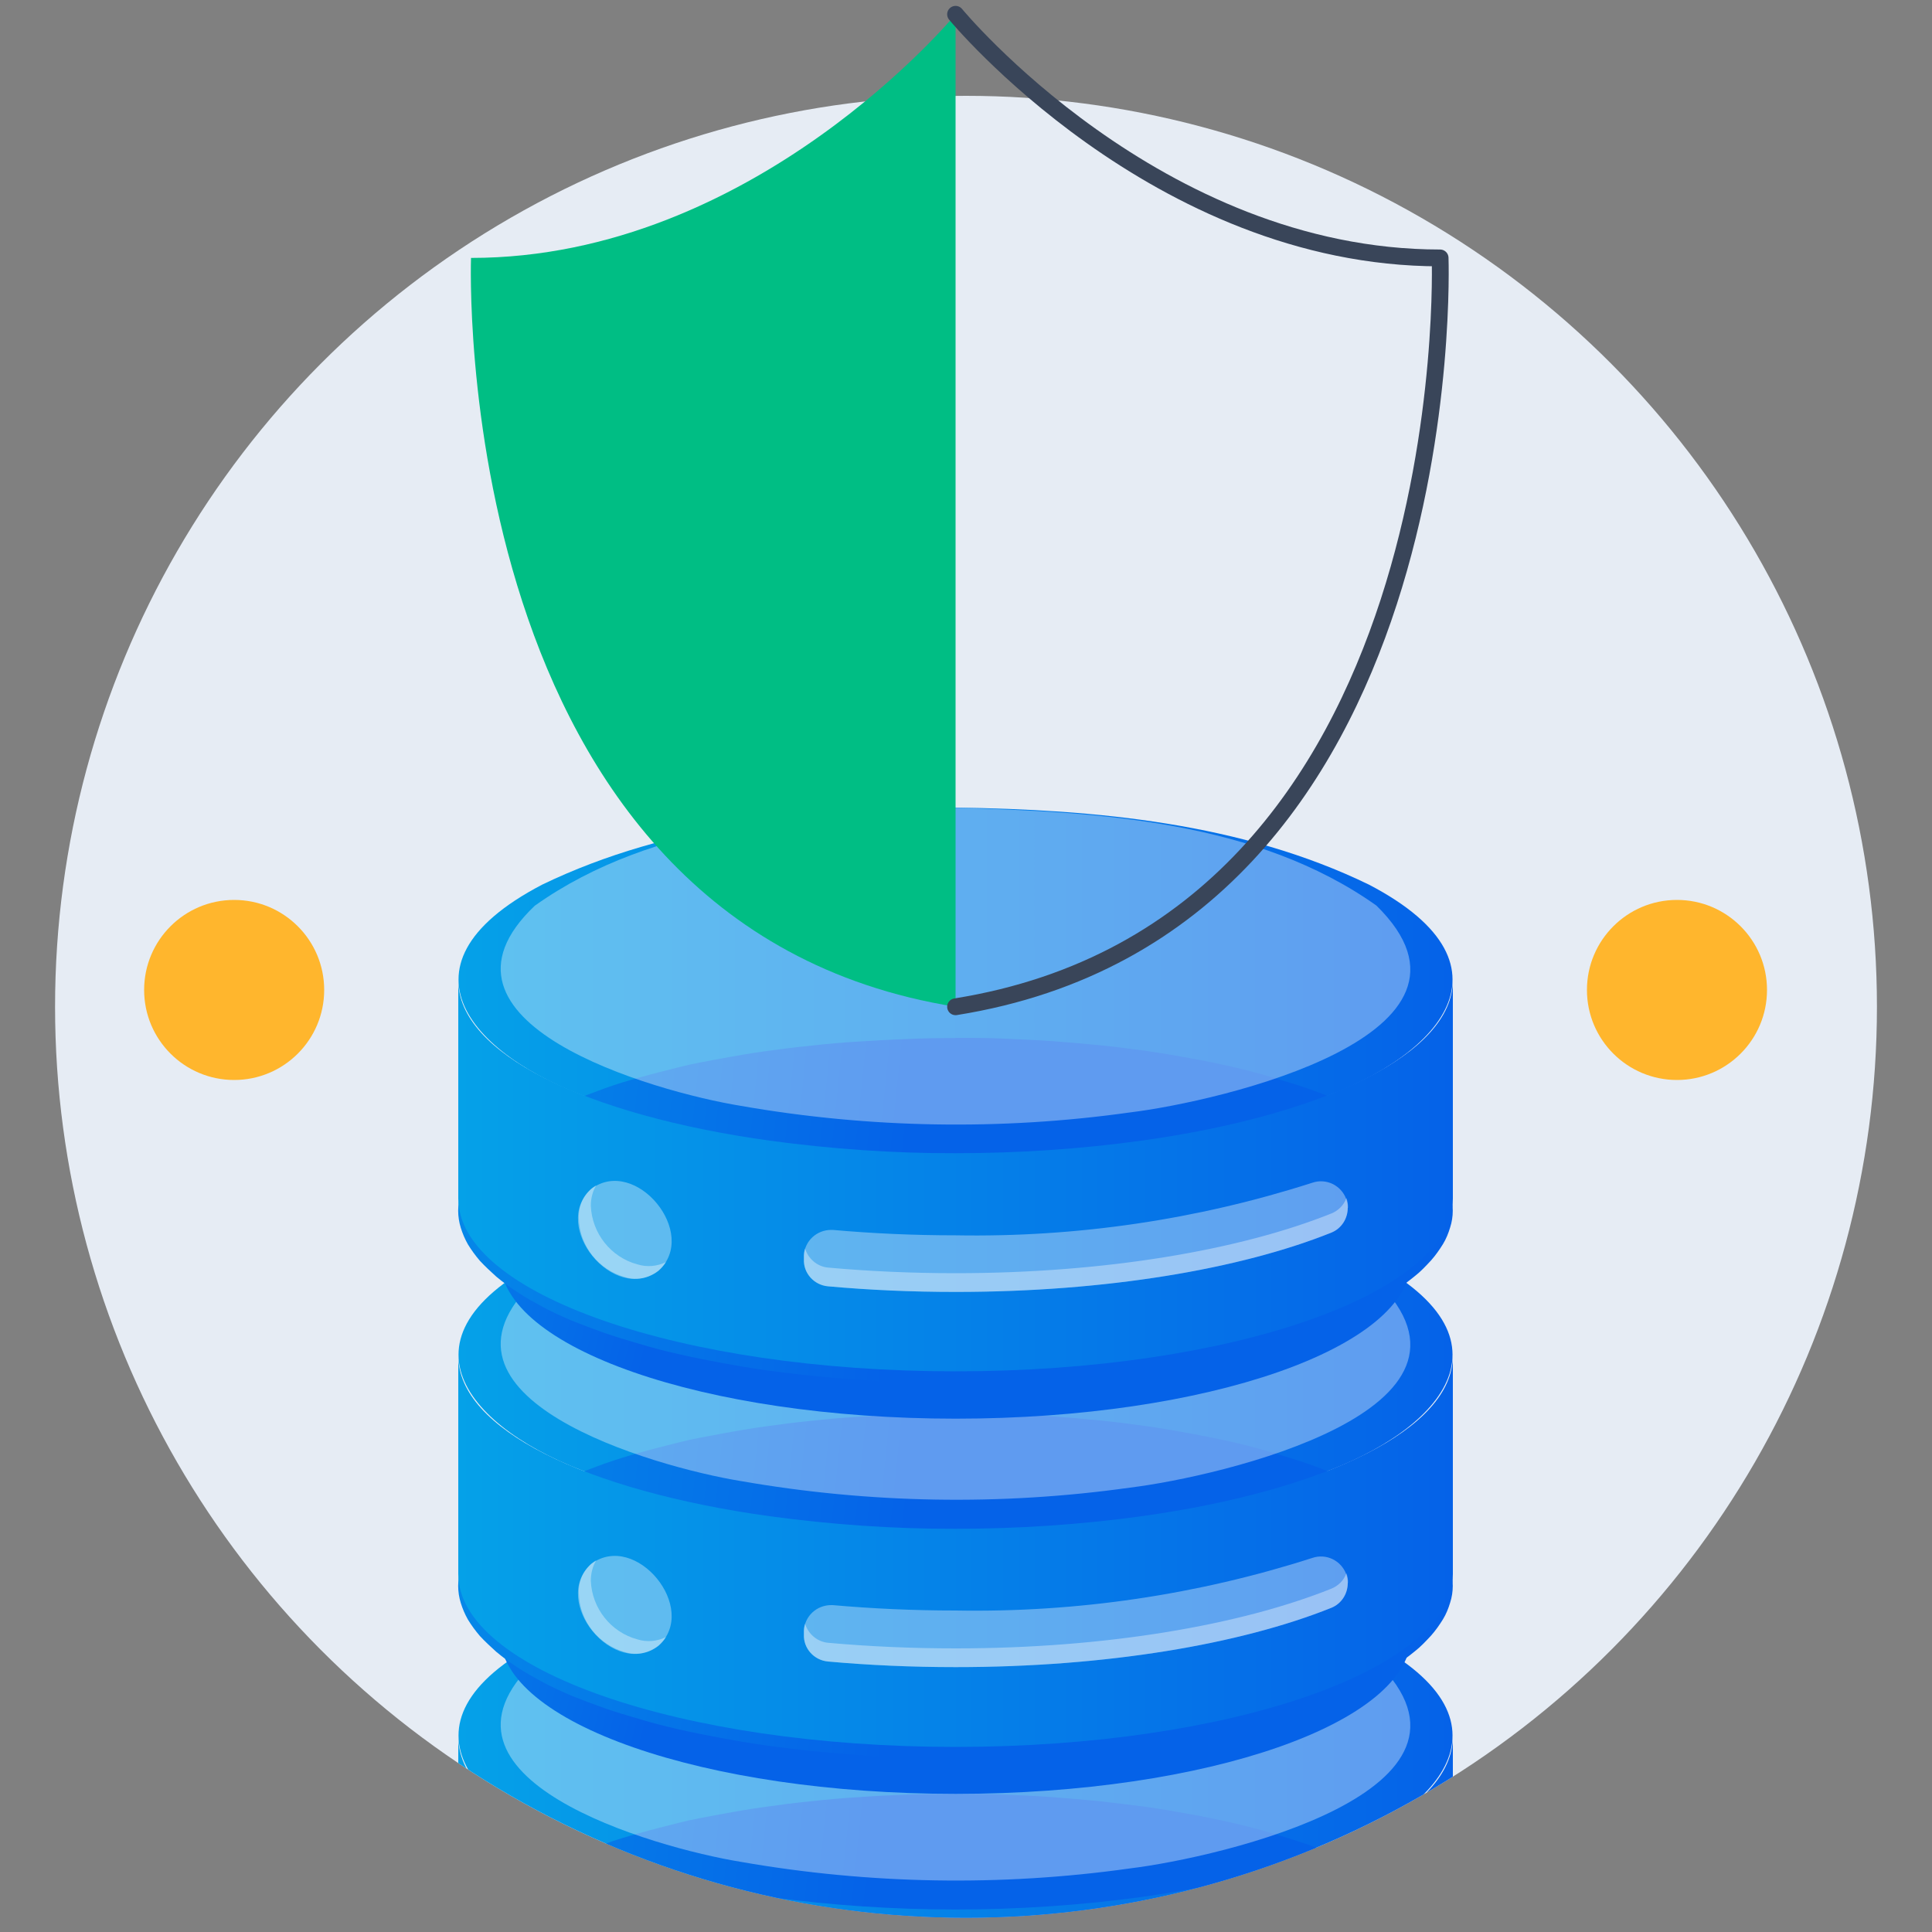 <?xml version="1.0" encoding="UTF-8"?>
<svg id="Layer_1" data-name="Layer 1" xmlns="http://www.w3.org/2000/svg" xmlns:xlink="http://www.w3.org/1999/xlink" viewBox="0 0 100 100">
  <rect x="0" y="0" width="100" height="100" fill="#808080" stroke="none"/>
  <defs>
    <style>
      .cls-1, .cls-2 {
        fill: none;
      }

      .cls-3 {
        fill: url(#linear-gradient);
      }

      .cls-4 {
        clip-path: url(#clippath);
      }

      .cls-5 {
        fill: #00be84;
      }

      .cls-6 {
        fill: #e6ecf4;
      }

      .cls-7 {
        fill: #ffb62d;
      }

      .cls-8 {
        fill: #fff;
        isolation: isolate;
        opacity: .36;
      }

      .cls-9 {
        fill: url(#linear-gradient-8);
      }

      .cls-10 {
        fill: url(#linear-gradient-9);
      }

      .cls-11 {
        fill: url(#linear-gradient-3);
      }

      .cls-12 {
        fill: url(#linear-gradient-4);
      }

      .cls-13 {
        fill: url(#linear-gradient-2);
      }

      .cls-14 {
        fill: url(#linear-gradient-6);
      }

      .cls-15 {
        fill: url(#linear-gradient-7);
      }

      .cls-16 {
        fill: url(#linear-gradient-5);
      }

      .cls-17 {
        fill: url(#linear-gradient-10);
      }

      .cls-18 {
        fill: url(#linear-gradient-11);
      }

      .cls-2 {
        stroke: #394559;
        stroke-linecap: round;
        stroke-linejoin: round;
        stroke-width: .87px;
      }
    </style>
    <clipPath id="clippath">
      <circle class="cls-1" cx="50" cy="52.11" r="47.15"/>
    </clipPath>
    <linearGradient id="linear-gradient" x1="23.73" y1="-1327.04" x2="75.18" y2="-1327.04" gradientTransform="translate(0 1416.93)" gradientUnits="userSpaceOnUse">
      <stop offset="0" stop-color="#05a1e8"/>
      <stop offset="1" stop-color="#0562e8"/>
    </linearGradient>
    <linearGradient id="linear-gradient-2" x1="6.64" y1="-1319.56" x2="44.71" y2="-1315.64" xlink:href="#linear-gradient"/>
    <linearGradient id="linear-gradient-3" x1="23.72" y1="-1316.92" x2="75.2" y2="-1316.92" xlink:href="#linear-gradient"/>
    <linearGradient id="linear-gradient-4" x1="10.52" y1="-1341.32" x2="35.38" y2="-1335.3" xlink:href="#linear-gradient"/>
    <linearGradient id="linear-gradient-5" y1="-1346.75" y2="-1346.75" xlink:href="#linear-gradient"/>
    <linearGradient id="linear-gradient-6" x1="8.65" y1="-1339.06" x2="46.71" y2="-1335.14" xlink:href="#linear-gradient"/>
    <linearGradient id="linear-gradient-7" x1="23.72" y1="-1336.63" x2="75.2" y2="-1336.63" xlink:href="#linear-gradient"/>
    <linearGradient id="linear-gradient-8" x1="10.53" y1="-1360.76" x2="35.38" y2="-1354.73" xlink:href="#linear-gradient"/>
    <linearGradient id="linear-gradient-9" y1="-1366.17" y2="-1366.17" xlink:href="#linear-gradient"/>
    <linearGradient id="linear-gradient-10" x1="8.65" y1="-1358.48" x2="46.71" y2="-1354.56" xlink:href="#linear-gradient"/>
    <linearGradient id="linear-gradient-11" x1="23.72" y1="-1356.07" x2="75.2" y2="-1356.07" xlink:href="#linear-gradient"/>
  </defs>
  <circle class="cls-6" cx="50" cy="52.11" r="47.15"/>
  <g class="cls-4">
    <g>
      <path class="cls-3" d="M49.46,80.93c7.24,.09,14.82,.79,21.4,3.99,8.21,4.29,3.35,9.19-3.2,11.3-5.81,1.96-12.07,2.58-18.2,2.62-6.13-.03-12.39-.66-18.2-2.62-6.5-2.1-11.45-6.99-3.2-11.3,6.58-3.18,14.16-3.88,21.4-3.99h0Z"/>
      <path class="cls-13" d="M49.46,92.85c.84,0,1.68,0,2.52,.04,.84,.03,1.67,.07,2.49,.13,.82,.06,1.64,.13,2.44,.21,.8,.09,1.6,.19,2.38,.29,.78,.11,1.54,.24,2.29,.38,.75,.13,1.46,.28,2.16,.44s1.37,.33,2.03,.53,1.28,.38,1.86,.58,1.16,.43,1.7,.65c.53,.23,1.04,.46,1.5,.71,.47,.24,.9,.49,1.3,.76,.38,.24,.74,.51,1.09,.8,.3,.27,.58,.53,.85,.82,.23,.27,.43,.54,.62,.85,.16,.27,.28,.57,.37,.86,.18,.58,.18,1.19,0,1.75-.09,.29-.21,.6-.37,.86-.18,.3-.38,.58-.62,.85-.27,.29-.54,.58-.85,.82-.34,.28-.71,.54-1.09,.8-.39,.27-.83,.51-1.3,.76-.47,.24-.96,.48-1.5,.71s-1.1,.44-1.7,.65-1.23,.41-1.86,.58c-.66,.19-1.34,.35-2.03,.53-.7,.16-1.42,.3-2.16,.44s-1.51,.27-2.29,.38-1.57,.21-2.38,.29c-.8,.09-1.62,.16-2.44,.21s-1.66,.1-2.49,.13c-.84,.03-1.68,.04-2.52,.04s-1.68,0-2.52-.04-1.67-.07-2.49-.13-1.64-.13-2.45-.21c-.8-.08-1.6-.18-2.38-.29s-1.54-.24-2.29-.38-1.46-.28-2.16-.44-1.38-.33-2.03-.53c-.66-.19-1.29-.38-1.86-.58s-1.15-.42-1.7-.65c-.53-.23-1.04-.46-1.5-.71s-.9-.49-1.3-.76c-.38-.24-.74-.51-1.09-.8-.3-.27-.58-.53-.85-.82-.23-.27-.43-.54-.62-.85-.16-.27-.28-.57-.37-.86-.18-.58-.18-1.19,0-1.75,.09-.29,.21-.6,.37-.86,.18-.3,.38-.58,.62-.85,.27-.29,.54-.58,.85-.82,.34-.28,.71-.54,1.09-.8,.39-.27,.82-.51,1.3-.76s.96-.48,1.5-.71c.53-.23,1.1-.43,1.7-.65s1.23-.41,1.86-.58c.66-.19,1.34-.35,2.03-.53s1.42-.3,2.16-.44,1.51-.27,2.29-.38,1.57-.21,2.38-.29c.8-.09,1.62-.16,2.45-.21,.82-.06,1.66-.1,2.49-.13,.84-.03,1.68-.04,2.52-.04Z"/>
      <path class="cls-8" d="M49.46,80.94c7.39,.21,15.59,.66,21.78,5.06,6.82,6.68-8.09,10.14-12.76,10.71-6.68,.94-13.49,.82-20.13-.34-4.53-.74-17.02-4.32-10.67-10.36,6.19-4.4,14.4-4.85,21.78-5.06h0Z"/>
      <path class="cls-11" d="M75.2,89.89v11.29c0,4.95-11.52,8.95-25.74,8.95s-25.74-4-25.74-8.95v-11.29c0,3.8,6.63,6.98,16.12,8.3,6.38,.86,12.85,.86,19.24,0,9.48-1.33,16.12-4.51,16.12-8.3Z"/>
      <path class="cls-12" d="M73.04,81.15v3.49c0,4.53-10.55,8.21-23.57,8.21s-23.58-3.67-23.58-8.21v-3.49c0,3.44,6.11,6.37,14.77,7.61,2.92,.38,5.87,.58,8.81,.58s5.89-.19,8.81-.58c8.67-1.23,14.77-4.18,14.77-7.61h-.01Z"/>
      <path class="cls-16" d="M49.46,61.22c7.24,.1,14.82,.79,21.4,3.99,8.21,4.29,3.35,9.19-3.2,11.3-5.81,1.96-12.07,2.58-18.2,2.62-6.13-.03-12.39-.66-18.2-2.62-6.5-2.1-11.45-6.99-3.2-11.3,6.58-3.18,14.16-3.88,21.4-3.99Z"/>
      <path class="cls-14" d="M49.46,73.14c.84,0,1.68,0,2.52,.04s1.67,.07,2.49,.13,1.64,.13,2.44,.21,1.6,.18,2.38,.29c.78,.11,1.54,.24,2.29,.38s1.46,.28,2.16,.44,1.37,.33,2.03,.53,1.28,.38,1.86,.58,1.16,.43,1.7,.66,1.04,.46,1.5,.71c.47,.24,.9,.49,1.3,.76,.38,.24,.74,.51,1.09,.8,.3,.25,.58,.53,.85,.82,.23,.27,.43,.54,.62,.85,.16,.28,.28,.57,.37,.86,.18,.58,.18,1.19,0,1.75-.09,.3-.21,.6-.37,.86-.18,.29-.38,.58-.62,.85-.27,.29-.54,.58-.85,.82-.34,.28-.71,.54-1.09,.8-.39,.27-.83,.51-1.3,.76-.47,.24-.96,.48-1.5,.71s-1.1,.44-1.7,.66-1.23,.41-1.86,.58c-.66,.19-1.34,.35-2.03,.53-.7,.16-1.42,.3-2.16,.44s-1.51,.27-2.29,.38-1.57,.21-2.38,.29c-.8,.08-1.62,.16-2.44,.21-.82,.05-1.66,.1-2.49,.13-.84,.03-1.68,.04-2.52,.04s-1.68-.02-2.52-.04-1.67-.07-2.49-.13-1.64-.13-2.45-.21c-.8-.09-1.6-.18-2.38-.29s-1.54-.24-2.29-.38-1.46-.28-2.16-.44-1.38-.33-2.03-.53c-.66-.19-1.29-.38-1.86-.58s-1.15-.42-1.7-.64c-.53-.23-1.04-.46-1.5-.71s-.9-.49-1.3-.76c-.38-.24-.74-.51-1.09-.8-.3-.27-.58-.53-.85-.82-.23-.27-.43-.54-.62-.85-.16-.28-.28-.57-.37-.86-.18-.58-.18-1.19,0-1.75,.09-.3,.21-.6,.37-.86,.18-.3,.38-.58,.62-.85,.27-.29,.54-.58,.85-.82,.34-.28,.71-.54,1.09-.8,.39-.27,.82-.51,1.3-.76,.47-.24,.96-.48,1.5-.71s1.1-.44,1.7-.66c.6-.21,1.23-.41,1.86-.58,.66-.19,1.34-.35,2.03-.53s1.42-.3,2.16-.44,1.51-.27,2.29-.38,1.57-.21,2.38-.29c.8-.09,1.62-.16,2.45-.21s1.66-.1,2.49-.13c.83-.04,1.68-.05,2.52-.05h0v-.02h0Z"/>
      <path class="cls-8" d="M49.46,61.23c7.39,.21,15.59,.67,21.78,5.06,6.82,6.68-8.09,10.14-12.76,10.71-6.68,.94-13.49,.82-20.13-.34-4.53-.74-17.02-4.32-10.67-10.36,6.19-4.4,14.4-4.85,21.78-5.06h0Z"/>
      <path class="cls-15" d="M75.2,70.18v11.29c0,4.95-11.52,8.95-25.74,8.95s-25.74-4-25.74-8.95v-11.29c0,3.8,6.63,6.98,16.12,8.3,3.18,.43,6.4,.66,9.62,.65,3.21,0,6.43-.21,9.62-.65,9.48-1.32,16.12-4.51,16.12-8.3Z"/>
      <path class="cls-8" d="M69.76,81.93c0,.57-.33,1.08-.85,1.29-4.71,1.89-11.67,3.07-19.44,3.07-2.29,0-4.5-.1-6.61-.29-.73-.07-1.28-.68-1.25-1.4v-.18c.03-.77,.67-1.35,1.43-1.34h.06c2.03,.18,4.15,.28,6.37,.28,6.26,.11,12.5-.81,18.45-2.72,.72-.25,1.5,.13,1.76,.84,.05,.15,.08,.29,.08,.44h0v.02h0Z"/>
      <path class="cls-8" d="M69.76,81.93c0,.57-.33,1.08-.85,1.29-4.71,1.89-11.67,3.07-19.44,3.07-2.29,0-4.5-.1-6.61-.29-.73-.06-1.29-.69-1.25-1.41v-.18c0-.13,.02-.25,.06-.37,.16,.53,.63,.94,1.19,.99,2.11,.19,4.32,.29,6.61,.29,7.76,0,14.72-1.2,19.44-3.09,.35-.14,.65-.43,.78-.8,.06,.16,.09,.33,.08,.51h-.01Z"/>
      <path class="cls-8" d="M30.6,80.95c2.3-1.72,5.61,2.31,3.48,4.24-2.3,1.72-5.61-2.31-3.48-4.24Z"/>
      <path class="cls-8" d="M34.48,84.72c-.44,.72-1.32,1.04-2.11,.8-1.39-.38-2.38-1.62-2.41-3.06-.03-.69,.3-1.34,.9-1.7-.19,.32-.28,.69-.28,1.06,.06,1.43,1.04,2.66,2.4,3.03,.51,.16,1.04,.11,1.52-.13,0,0-.02,0-.02,0Z"/>
      <path class="cls-9" d="M73.04,61.73v3.49c0,4.53-10.55,8.21-23.57,8.21s-23.58-3.67-23.58-8.21v-3.49c0,3.44,6.11,6.37,14.77,7.61,2.92,.38,5.87,.58,8.81,.58s5.89-.19,8.81-.58c8.67-1.23,14.77-4.18,14.77-7.61h-.01Z"/>
      <path class="cls-10" d="M49.46,41.8c7.24,.1,14.82,.79,21.4,3.99,8.21,4.29,3.35,9.19-3.2,11.3-5.81,1.96-12.07,2.58-18.2,2.62-6.13-.03-12.39-.66-18.2-2.62-6.5-2.1-11.45-6.99-3.2-11.3,6.58-3.18,14.16-3.88,21.4-3.99Z"/>
      <path class="cls-17" d="M49.46,53.72c.84,0,1.68,0,2.52,.04s1.67,.07,2.49,.13c.82,.06,1.64,.13,2.44,.21s1.6,.18,2.38,.29c.78,.11,1.54,.24,2.29,.38,.75,.13,1.46,.28,2.16,.44s1.37,.33,2.03,.53,1.28,.38,1.86,.58,1.16,.43,1.7,.66,1.04,.46,1.5,.71c.47,.24,.9,.49,1.3,.76,.38,.24,.74,.51,1.09,.8,.3,.25,.58,.53,.85,.82,.23,.27,.43,.54,.62,.85,.16,.28,.28,.57,.37,.86,.18,.58,.18,1.19,0,1.75-.09,.3-.21,.6-.37,.86-.18,.29-.38,.58-.62,.85-.27,.29-.54,.58-.85,.82-.34,.28-.71,.54-1.09,.8-.39,.27-.83,.51-1.3,.76-.47,.24-.96,.48-1.5,.71s-1.1,.44-1.7,.66-1.23,.41-1.86,.58c-.66,.19-1.34,.35-2.03,.53-.7,.16-1.42,.3-2.16,.44s-1.51,.27-2.29,.38-1.57,.21-2.38,.29c-.8,.08-1.62,.16-2.44,.21s-1.66,.1-2.49,.13c-.84,.03-1.68,.04-2.52,.04s-1.68-.02-2.52-.04-1.67-.07-2.49-.13c-.82-.06-1.64-.13-2.45-.21-.8-.09-1.6-.18-2.38-.29s-1.54-.24-2.29-.38-1.46-.28-2.16-.44-1.38-.33-2.03-.53c-.66-.19-1.29-.38-1.86-.58s-1.15-.42-1.7-.64c-.53-.23-1.04-.46-1.5-.71s-.9-.49-1.3-.76c-.38-.24-.74-.51-1.09-.8-.3-.27-.58-.53-.85-.82-.23-.27-.43-.54-.62-.85-.16-.28-.28-.57-.37-.86-.18-.58-.18-1.19,0-1.75,.09-.3,.21-.6,.37-.86,.18-.3,.38-.58,.62-.85,.27-.29,.54-.58,.85-.82,.34-.28,.71-.54,1.09-.8,.39-.27,.82-.51,1.3-.76,.47-.24,.96-.48,1.5-.71s1.1-.44,1.7-.66,1.23-.41,1.86-.58c.66-.19,1.34-.35,2.03-.53s1.42-.3,2.16-.44,1.51-.27,2.29-.38,1.57-.21,2.38-.29c.8-.09,1.62-.16,2.45-.21s1.66-.1,2.49-.13c.83-.04,1.68-.05,2.52-.05h0v-.02h0Z"/>
      <path class="cls-8" d="M49.46,41.81c7.39,.21,15.59,.67,21.78,5.06,6.82,6.68-8.09,10.14-12.76,10.71-6.68,.94-13.49,.82-20.13-.34-4.53-.74-17.02-4.32-10.67-10.36,6.19-4.4,14.4-4.85,21.78-5.06h0Z"/>
      <path class="cls-18" d="M75.2,50.74v11.29c0,4.95-11.52,8.95-25.74,8.95s-25.74-4-25.74-8.95v-11.29c0,3.8,6.63,6.98,16.12,8.3,3.18,.43,6.4,.66,9.62,.65,3.21,0,6.43-.21,9.62-.65,9.48-1.32,16.12-4.51,16.12-8.3Z"/>
      <path class="cls-8" d="M69.76,62.51c0,.57-.33,1.08-.85,1.29-4.71,1.89-11.67,3.07-19.44,3.07-2.29,0-4.5-.1-6.61-.29-.73-.07-1.28-.68-1.25-1.4v-.18c.03-.77,.67-1.35,1.43-1.34h.06c2.03,.18,4.15,.28,6.37,.28,6.26,.11,12.5-.81,18.45-2.72,.72-.25,1.5,.13,1.76,.84,.05,.15,.08,.29,.08,.44h0v.02h0Z"/>
      <path class="cls-8" d="M69.76,62.51c0,.57-.33,1.08-.85,1.29-4.71,1.89-11.67,3.07-19.44,3.07-2.29,0-4.5-.1-6.61-.29-.73-.06-1.29-.69-1.25-1.41v-.18c0-.13,.02-.25,.06-.37,.16,.53,.63,.94,1.19,.99,2.11,.19,4.32,.29,6.61,.29,7.76,0,14.72-1.2,19.44-3.09,.35-.14,.65-.43,.78-.8,.06,.16,.09,.33,.08,.51h-.01Z"/>
      <path class="cls-8" d="M30.6,61.54c2.3-1.72,5.61,2.31,3.48,4.24-2.3,1.72-5.61-2.31-3.48-4.24Z"/>
      <path class="cls-8" d="M34.48,65.31c-.44,.72-1.32,1.04-2.11,.8-1.39-.38-2.38-1.62-2.41-3.06-.03-.69,.3-1.34,.9-1.7-.19,.32-.28,.69-.28,1.06,.06,1.43,1.04,2.66,2.4,3.03,.51,.16,1.04,.11,1.52-.13,0,0-.02,0-.02,0Z"/>
    </g>
  </g>
  <path class="cls-5" d="M49.46,.74s-10.39,12.61-25.08,12.61c0,0-1.27,34.55,25.08,38.76"/>
  <path class="cls-2" d="M49.46,.74s10.39,12.61,25.08,12.61c0,0,1.27,34.55-25.08,38.76"/>
  <circle class="cls-7" cx="86.8" cy="51.24" r="4.66"/>
  <circle class="cls-7" cx="12.12" cy="51.24" r="4.66"/>
</svg>